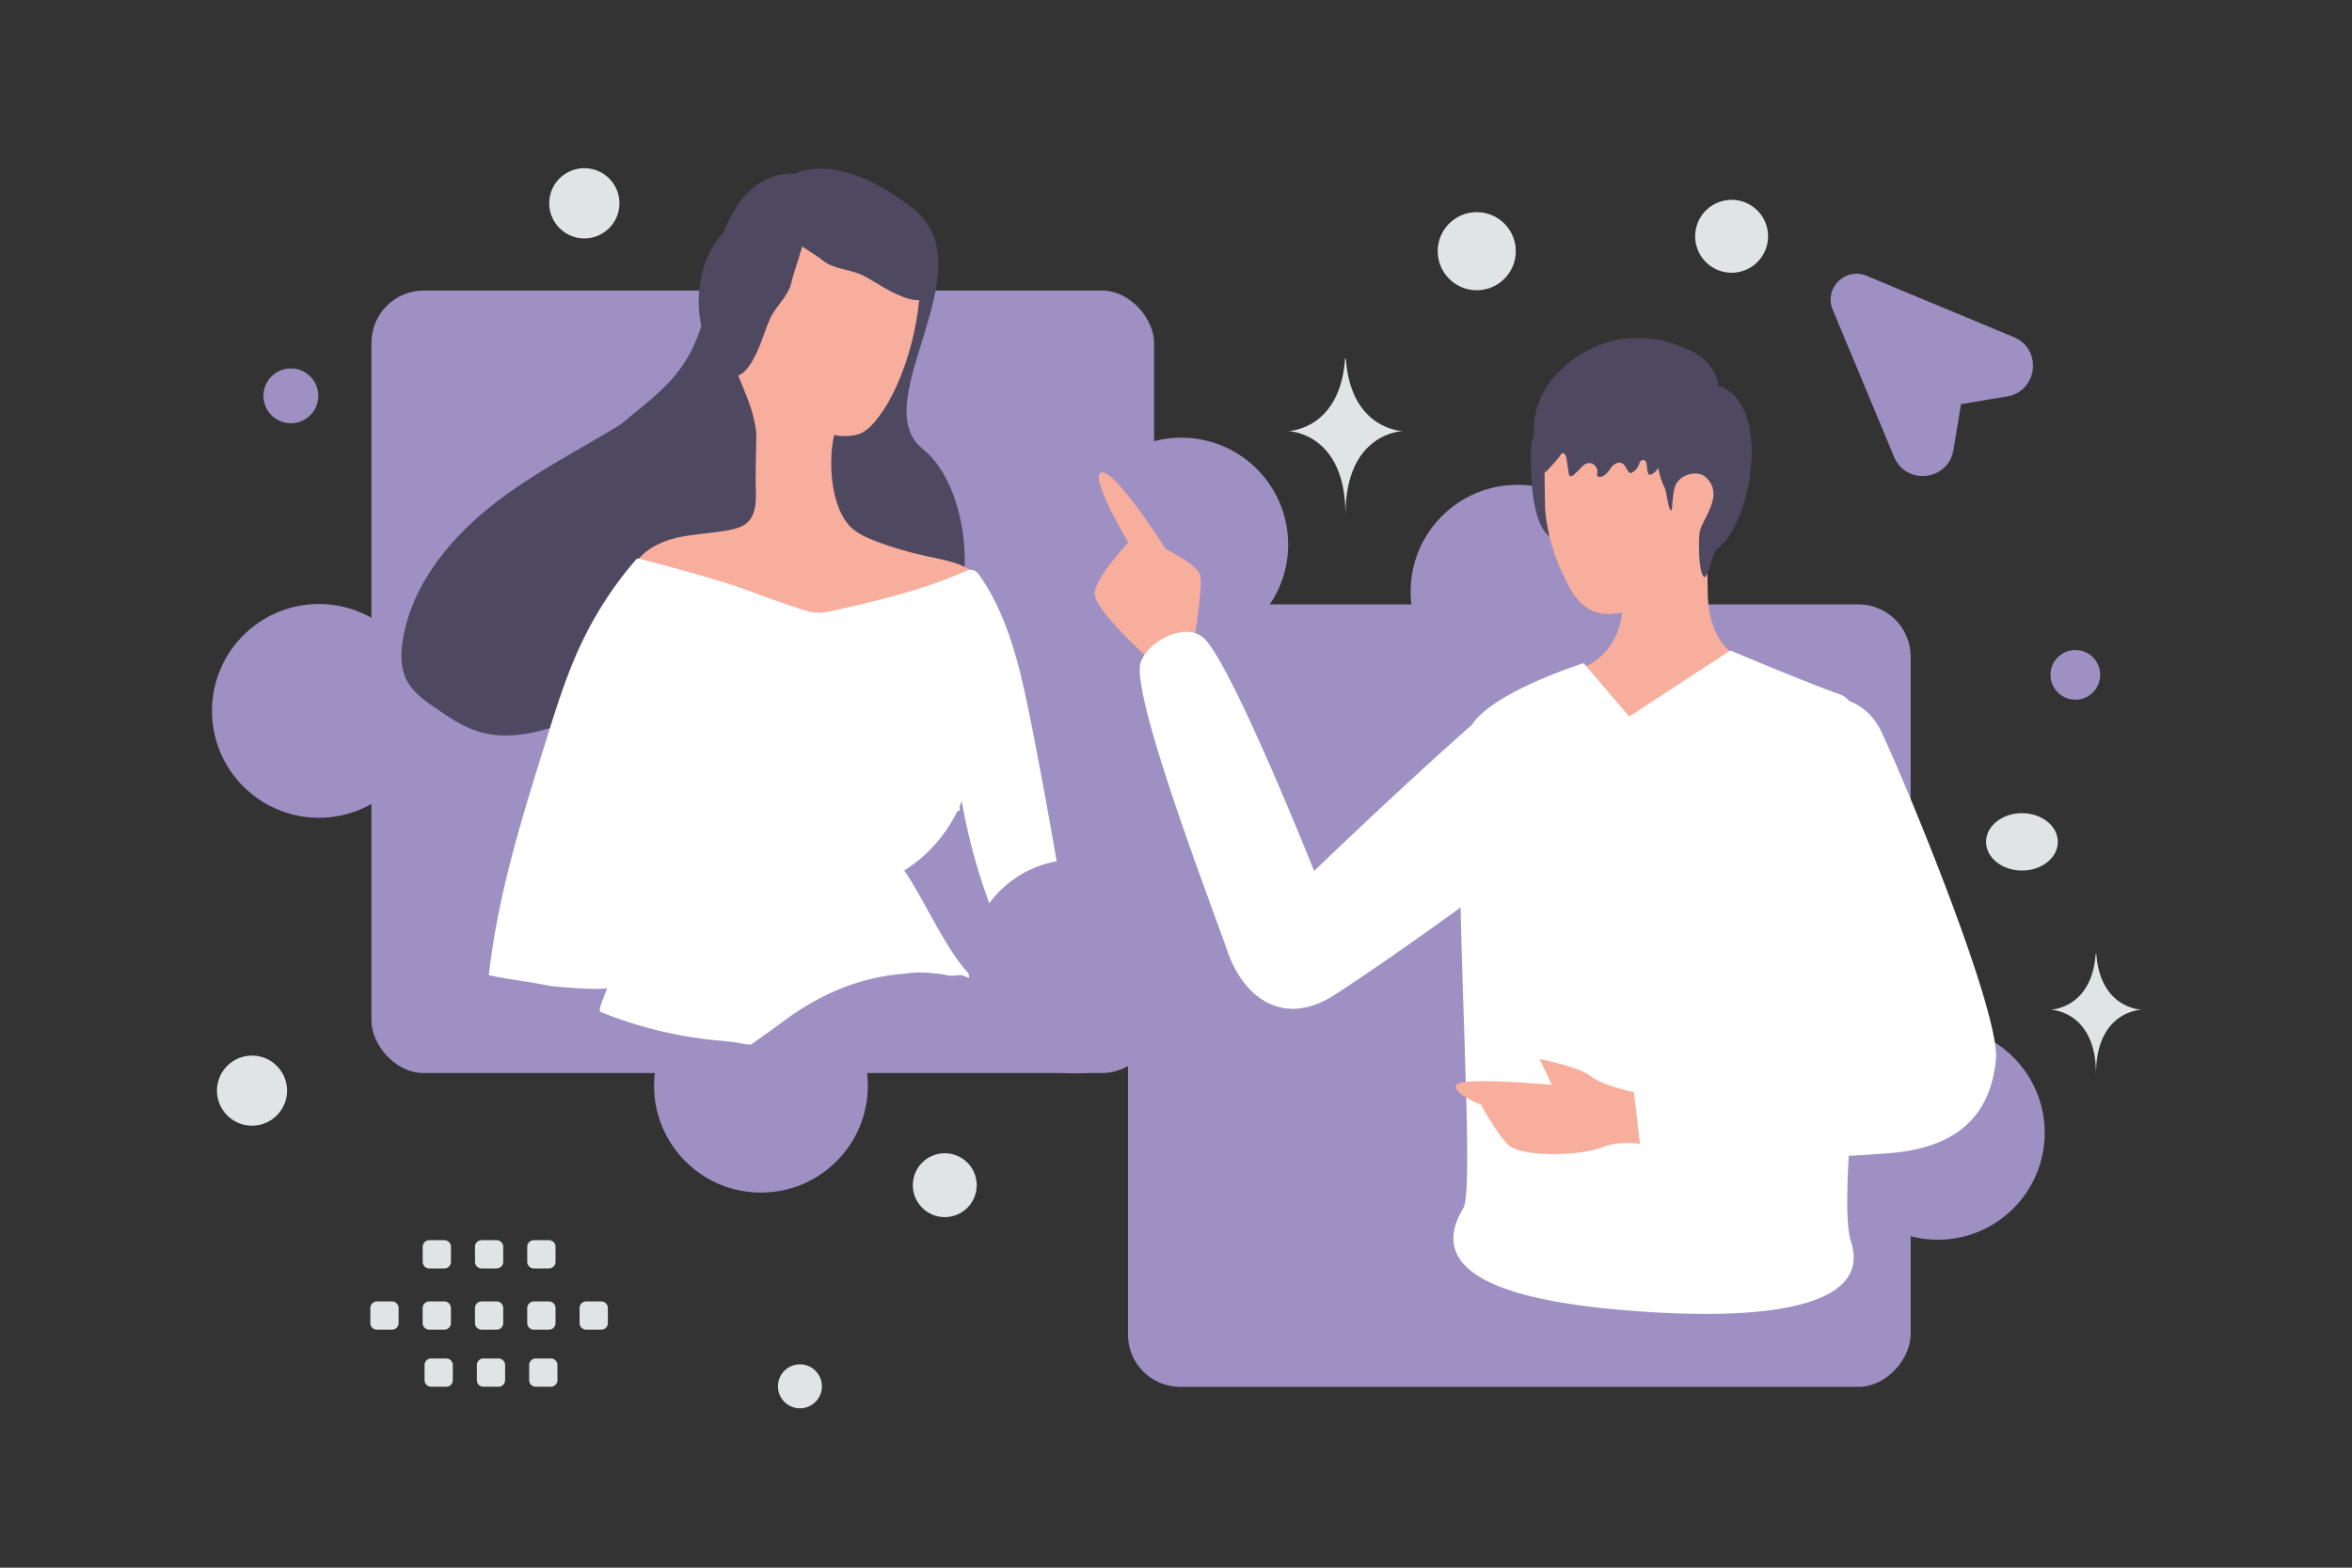 <svg xmlns="http://www.w3.org/2000/svg" width="900" height="600" viewBox="0 0 900 600" fill="none"><rect x="0" y="0" width="900" height="600" fill="#333333" stroke="none"/><path fill="transparent" d="M0 0h900v600H0z"></path><rect x="142.129" y="111.195" width="299.49" height="299.49" rx="20" fill="#9E90C3"></rect><circle cx="291.181" cy="415.538" r="40.903" fill="#9E90C3"></circle><circle cx="122.025" cy="272.077" r="40.903" fill="#9E90C3"></circle><circle cx="452.018" cy="208.414" r="40.903" fill="#9E90C3"></circle><path d="M304.039 66.531s-24.858-3.953-31.534 39.929c-7.417 48.786-27.223 40.76-58.676 80.373-18.383 23.148.962 64.026 40.273 63.215 39.312-.79 74.814-12.156 97.427-7.294 22.613 4.863 23.856-53.054 1.544-70.924-22.312-17.869 25.258-69.185-3.729-92.035-28.987-22.851-45.305-13.264-45.305-13.264z" fill="#4F4861"></path><path d="M155.451 260.036c-2.267-4.659-2.129-10.071-1.311-15.121 3.543-21.677 18.735-39.791 36.147-53.065 17.47-13.308 37.465-22.809 55.845-34.735 4.77-3.106 9.552-6.451 15.028-8.13 5.477-1.678 11.842-1.497 16.365 2.034 3.193 2.478 5.038 6.31 6.112 10.142 2.353 8.392 1.451 17.277.016 25.789-1.795 10.736-4.429 21.361-8.756 31.229-3.468 7.96-9.113 16.151-17.597 17.71-2.455 9.513-7.509 18.429-14.599 25.25-8.108 7.821-18.389 12.935-29.058 16.507-9.83 3.298-20.582 5.451-30.47 2.373-5.869-1.793-11.038-5.243-16.093-8.762-4.51-2.998-9.191-6.279-11.629-11.221zm88.843-14.455 5.803-9.213c-1.237.127-2.405.368-3.584.847-3.186 1.379-5.105 6.397-2.219 8.366z" fill="#4F4861"></path><path d="M351.828 105.122c.301 1.629.356 3.336.245 5.284-.66 11.364-3.106 22.62-7.247 33.2-2.533 6.298-5.633 12.506-10.018 17.721-1.821 2.165-3.882 4.165-6.575 4.937-2.774.77-6.269.879-9.021.188-2.427 10.037-1.415 28.982 7.251 36.1 2.649 2.153 5.797 3.5 8.947 4.685 6.138 2.368 12.529 4.172 18.926 5.569 7.288 1.573 15.232 2.75 20.35 8.108.64.66 1.276 1.563 1.019 2.453-.171.566-.584.966-1.076 1.283-4.031 3.27-9.013 5.063-13.995 6.774-8.738 2.955-17.712 5.418-26.836 7.067-9.532 1.724-19.374 2.549-29.026 1.509-7.462-.845-14.826-2.744-21.599-6.096-7.096-3.52-14.364-6.393-21.706-9.754-6.213-2.857-12.337-6.118-19.063-7.276 3.179-6.045 9.811-9.438 16.416-11.044 6.604-1.524 13.512-1.663 20.193-2.943 2.2-.454 4.402-.989 6.291-2.341 5.175-3.74 3.758-12.048 3.84-17.49l.262-17.22c-.769-8.217-4.158-15.092-7.131-22.612-4.537-11.524-5.475-24.618-1.478-36.419 3.997-11.72 13.088-21.899 24.768-26.027 11.681-4.129 25.7-1.803 34.669 6.782 5.684 5.53 10.321 10.475 11.594 17.562z" fill="#F8AE9D"></path><path d="M315.909 68.507c11.641-1.299 22.249 4.402 30.114 13.239 6.617 7.407 10.506 17.186 10.31 27.01-.028 1.404-.186 2.932-.977 4.193-2.103 3.021-6.676 1.909-10.095.564-5.573-2.153-9.723-5.3-14.775-7.953-5.053-2.654-11.188-2.266-15.71-5.93-4.269-3.532-18.927-10.973-19.322-16.725-.498-7.03 12.381-12.772 17.765-13.94.771-.24 1.666-.35 2.69-.458z" fill="#4F4861"></path><path d="M282.37 84.421c-9.844 6.35-14.464 17.471-14.976 29.289-.448 9.923 2.716 19.96 9.076 27.451.909 1.07 1.997 2.154 3.407 2.632 3.539 1.013 6.38-2.739 8.181-5.942 2.959-5.19 4.187-10.251 6.426-15.5 2.24-5.25 7.24-8.825 8.429-14.523 1.078-5.435 7.737-20.464 4.409-25.172-4.056-5.763-17.666-2.076-22.578.42-.749.301-1.513.782-2.374 1.346z" fill="#4F4861"></path><path d="M369.93 218.404c1.555-.707 3.415-.191 4.45 1.205 11.614 16.263 16.098 36.641 20.025 56.28 4.454 22.328 8.419 44.73 12.222 67.129.227 1.141.371 2.362-.133 3.41-.503 1.049-1.649 1.6-2.712 2.072-6.711 3.229-13.502 6.375-20.213 9.604-7.224-16.439-12.485-33.824-15.547-51.5-4.309 10.902-12.09 20.371-22.014 26.557 7.395 10.592 15.778 30.101 24.654 39.416 1.168 3.349-.612.613-3.672.613-5.049.735-4.862-.474-9.182-.613-6.245-.744-8.332-.286-14.598.35-10.416 1.142-20.539 4.4-29.794 9.296a106.226 106.226 0 0 0-13.207 8.33c-3.615 2.707-12.567 9.071-12.567 9.071-.658.477-3.734-.219-4.463-.393a81.189 81.189 0 0 0-6.405-.828c-5.356-.407-10.788-1.139-16.054-2.113-10.613-1.948-21.048-4.95-31.059-9.083-.964-.746 2.475-7.843 2.658-9.221-.182 1.297-19.899-.303-21.844-.657-7.775-1.581-15.642-2.431-23.416-4.093 3.481-31.307 13.04-61.546 22.432-91.544 3.673-11.805 7.427-23.61 12.633-34.742 5.542-11.858 12.697-22.961 21.296-32.823.248-.24.656-.397.98-.31 4.127 1.037 29.295 7.513 41.817 12.171 6.381 2.453 12.847 4.664 19.394 6.875 2.586.852 5.255 1.705 7.936 1.665 1.788-.055 3.581-.433 5.293-.814 17.445-3.878 34.894-8.081 51.09-15.31z" fill="#fff"></path><path d="M256.385 280.779c-.717 4.458-1.68 8.993-2.641 13.446a236.79 236.79 0 0 1-8.983 29.761c-1.86 4.846-3.801 9.61-5.986 14.37-1.092 2.34-2.183 4.679-3.356 7.017-.586 1.129-1.173 2.338-1.759 3.467-.502.967-1.084 1.852-1.585 2.738 3.495-.109 20.744.886 24.314 1.184m105.199-72.885c2.271 9.82 3.909 19.736 5.018 29.855" stroke="#fff" stroke-width="1.376" stroke-miterlimit="10" stroke-linecap="round"></path><rect width="299.49" height="299.49" rx="20" transform="matrix(1 0 0 -1 431.622 530.794)" fill="#9E90C3"></rect><circle r="40.903" transform="matrix(1 0 0 -1 580.674 226.452)" fill="#9E90C3"></circle><circle r="40.903" transform="matrix(1 0 0 -1 411.518 369.913)" fill="#9E90C3"></circle><circle r="40.903" transform="matrix(1 0 0 -1 741.511 433.575)" fill="#9E90C3"></circle><path d="M607.983 194.02c1.188 4.748-.388 9.685-2.986 13.832-1.837 2.93-4.404-.305-8.147-.824-5.79-.811-9.456-6.94-10.709-21.872-.58-10.907-.307-16.348.301-17.3 2.162-3.408 7.725-4.549 12.112-4.22" fill="#4F4861"></path><path fill-rule="evenodd" clip-rule="evenodd" d="M456.531 247.09s4.065-22.653 2.603-27.24c-1.248-3.964-13.047-9.681-13.047-9.681s-20.523-32.419-25.014-29.118c-3.654 2.676 10.688 26.577 10.688 26.577s-13.078 13.72-12.895 19.853c.182 6.134 21.344 25.333 21.344 25.333l16.321-5.724zm210.925 5.322s-13.516-3.173-13.985-25.319c-.469-22.147-.14-29.706-.14-29.706l-32.042-.538s-.324 24.682-.329 33.61c-.013 19.435-14.447 24.686-14.447 24.686s1.2 21.252 28.176 22.769c21.063 1.186 32.767-25.502 32.767-25.502z" fill="#F8AE9D"></path><path fill-rule="evenodd" clip-rule="evenodd" d="M656.275 186.192c13.28-.514 11.114 18.928-2.682 18.902 0 0-14.827 29.813-38.105 29.89-11.213.037-14.874-9.951-18.236-16.962-3.361-7.012-5.828-17.499-6.033-23.921-.221-6.847-.249-29.341-.249-29.341l65.822-.03-.517 21.462z" fill="#F8AE9D"></path><path fill-rule="evenodd" clip-rule="evenodd" d="M606.008 253.827s-34.52 10.775-42.838 23.648c-26.797 23.541-60.312 55.871-60.312 55.871s-31.919-80.113-42.354-89.247c-7.141-6.249-21.367 1.478-24.017 9.42-3.405 10.2 18.457 70.032 28.783 98.289l.001.003c2 5.473 3.567 9.761 4.433 12.275 6.296 18.266 21.615 28.743 40.257 17.133 7.515-4.68 29.878-20.015 48.956-33.917.299 14.605.802 29.995 1.279 44.611v.001c1.16 35.51 2.17 66.454-.258 70.475-12.034 19.93 3.966 33.611 56.937 38.638 52.972 5.027 99.966.911 91.439-25.686-1.778-5.543-1.756-17.472-.869-32.969a621.882 621.882 0 0 0 15.556-1.026c22.108-1.742 38.457-11.241 40.737-35.911 1.598-17.276-31.315-98.381-43.657-125.05-2.887-6.239-7.351-10.125-12.408-12.061-1.177-1.314-2.503-2.237-3.993-2.728-9.066-2.988-41.57-16.644-41.57-16.644l-38.667 25.299-17.435-20.424zm105.018 142.768.087.224-.107.014.02-.238z" fill="#fff"></path><path fill-rule="evenodd" clip-rule="evenodd" d="M625.228 417.999s-11.793-2.371-16.62-6.16c-4.826-3.789-19.443-6.468-19.443-6.468l4.676 9.848s-35.826-3.362-36.674.172c-.849 3.534 9.513 7.376 9.513 7.376s5.11 9.545 10.057 15.077c4.68 5.236 27.934 4.613 36.086 1.345 7.044-2.822 14.703-1.411 14.703-1.411l-2.298-19.779z" fill="#F8AE9D"></path><path d="M652.662 165.647c-1.94 2.541-5.362 3.1-8.181 3.603-3.788.674-5.663 2.081-7.63 5.855-1.245 2.412-2.491 5.052-4.719 6.358-1.816 1.069-1.761-1.635-2.029-3.725a4.716 4.716 0 0 0-.114-.579c-.434-1.671-2.207-1.391-2.721.257-.472 1.493-1.482 2.756-2.767 3.459-.209.115-.432.215-.655.172-.302-.043-.538-.33-.734-.588-.409-.537-.816-1.219-1.235-1.94-1.387-2.385-4.033-1.548-5.583.734-.97 1.421-2.123 2.885-3.71 3.215-.511.115-1.153.029-1.389-.474-.302-.617.17-1.234.091-1.865-.065-.589-.314-.847-.59-1.35-1.073-1.937-3.562-2.008-5.079-.393a56.826 56.826 0 0 1-3.298 3.235c-.485.431-1.193.861-1.678.431-.262-.23-.328-.617-.38-.991-.276-1.822-.538-3.645-.813-5.468-.158-1.019-.695-2.353-1.613-2.095-.446.129-.708.603-.957 1.033-.301.546-5.69 6.76-5.795 6.287-.839-3.531-2.556-6.746-3.395-10.277-5.428-22.719 18.656-40.989 37.049-41.09 4.091-.029 7.827.039 11.8 1.001 4.234 1.033 8.705 2.673 12.546 4.984 5.388 3.229 9.466 9.099 8.417 16.103" fill="#4F4861"></path><path d="M637.704 158.303c-2.593 2.967-3.28 7.14-3.521 11.083-.356 5.946.127 12.123 2.848 17.401.775 1.503 1.347 8.939 2.542 8.528.382-.129.318-5.895 1.323-9.003 1.551-4.816 8.696-6.652 11.913-3.608 5.137 4.841 2.123 10.723.42 14.383-1.018 2.209-2.632 4.687-2.912 7.025-.343 2.992-.445 13.895 1.488 16.438 1.614 2.132 3.331-8.168 4.793-10.197 13.609-9.095 21.195-53.604 2.721-61.951-2.81-1.272-11.481-1.927-14.113-.309" fill="#4F4861"></path><path d="m750.987 124.715 19.954 11.174 1.397 4.789-2.594 5.787c-3.792 1.264-12.093 3.751-14.966 3.592-2.874-.16-6.652 2.594-8.181 3.991-.532 3.059-1.637 9.538-1.796 10.974-.16 1.437-2.993 8.714-4.39 12.173h-9.778l-3.592-7.982-17.36-41.305-3.791-14.767 2.594-3.99 12.771 5.587 29.732 9.977z" fill="#9E90C3"></path><path fill-rule="evenodd" clip-rule="evenodd" d="M714.251 105.551c-8.167-3.403-16.361 4.791-12.958 12.959l23.48 56.351c4.591 11.021 20.743 9.158 22.706-2.618l2.929-17.576 17.576-2.93c11.777-1.962 13.64-18.114 2.619-22.706l-56.352-23.48zm-5.64 9.91c-.681-1.634.958-3.273 2.591-2.592l56.352 23.48c3.673 1.53 3.053 6.914-.873 7.569l-17.576 2.929a7.926 7.926 0 0 0-6.516 6.516l-2.93 17.576c-.654 3.926-6.038 4.547-7.569.873l-23.479-56.351z" fill="#9E90C3"></path><path fill-rule="evenodd" clip-rule="evenodd" d="M144.233 498.102h5.772a2.521 2.521 0 0 1 2.52 2.519v5.772a2.522 2.522 0 0 1-2.52 2.52h-5.772a2.53 2.53 0 0 1-2.519-2.52v-5.772c-.012-1.384 1.123-2.519 2.519-2.519zm20.012 0h5.772a2.53 2.53 0 0 1 2.52 2.519v5.772a2.522 2.522 0 0 1-2.52 2.52h-5.772a2.53 2.53 0 0 1-2.519-2.52v-5.772a2.528 2.528 0 0 1 2.519-2.519zm20.026 0h5.772a2.53 2.53 0 0 1 2.52 2.519v5.772a2.522 2.522 0 0 1-2.52 2.52h-5.772a2.53 2.53 0 0 1-2.519-2.52v-5.772c-.012-1.384 1.124-2.519 2.519-2.519zm20.012 0h5.772a2.53 2.53 0 0 1 2.52 2.519v5.772a2.522 2.522 0 0 1-2.52 2.52h-5.772a2.532 2.532 0 0 1-2.531-2.52v-5.772a2.546 2.546 0 0 1 2.531-2.519zm20.015 0h5.772a2.531 2.531 0 0 1 2.531 2.519v5.772a2.525 2.525 0 0 1-2.531 2.52h-5.772a2.53 2.53 0 0 1-2.52-2.52v-5.772a2.53 2.53 0 0 1 2.52-2.519zm-59.318 21.823h5.772a2.528 2.528 0 0 1 2.519 2.519v5.784a2.528 2.528 0 0 1-2.519 2.519h-5.772a2.521 2.521 0 0 1-2.52-2.519v-5.772a2.516 2.516 0 0 1 2.52-2.531zm20.012 0h5.772a2.528 2.528 0 0 1 2.519 2.519v5.784a2.528 2.528 0 0 1-2.519 2.519h-5.772a2.53 2.53 0 0 1-2.52-2.519v-5.772a2.517 2.517 0 0 1 2.52-2.531zm20.014 0h5.772a2.53 2.53 0 0 1 2.531 2.519v5.784a2.53 2.53 0 0 1-2.531 2.519h-5.772a2.53 2.53 0 0 1-2.52-2.519v-5.772a2.532 2.532 0 0 1 2.52-2.531zm-20.735-45.267h5.772a2.53 2.53 0 0 1 2.52 2.519v5.772a2.522 2.522 0 0 1-2.52 2.52h-5.772a2.53 2.53 0 0 1-2.519-2.52v-5.772c-.012-1.384 1.124-2.519 2.519-2.519zm-20.006 0h5.773a2.528 2.528 0 0 1 2.519 2.519v5.772a2.522 2.522 0 0 1-2.519 2.52h-5.773a2.53 2.53 0 0 1-2.519-2.52v-5.772c-.012-1.384 1.124-2.519 2.519-2.519zm40.018 0h5.772a2.53 2.53 0 0 1 2.52 2.519v5.772a2.522 2.522 0 0 1-2.52 2.52h-5.772a2.532 2.532 0 0 1-2.531-2.52v-5.772a2.546 2.546 0 0 1 2.531-2.519z" fill="#E1E4E5"></path><circle r="10.5" transform="matrix(-1 0 0 1 111.296 151.5)" fill="#9E90C3"></circle><circle r="9.508" transform="matrix(-1 0 0 1 794.134 258.287)" fill="#9E90C3"></circle><circle r="12.225" transform="matrix(-1 0 0 1 361.52 453.605)" fill="#E1E4E5"></circle><circle r="8.416" transform="matrix(-1 0 0 1 306.096 530.585)" fill="#E1E4E5"></circle><circle r="13.439" transform="matrix(-1 0 0 1 223.599 77.805)" fill="#E1E4E5"></circle><circle r="14.941" transform="matrix(-1 0 0 1 565.087 96.138)" fill="#E1E4E5"></circle><circle r="13.417" transform="scale(1 -1) rotate(-75 -223.779 -271.546)" fill="#E1E4E5"></circle><ellipse rx="13.73" ry="10.984" transform="matrix(-1 0 0 1 773.702 322.205)" fill="#E1E4E5"></ellipse><circle r="13.954" transform="scale(1 -1) rotate(-75 272.379 -476.982)" fill="#E1E4E5"></circle><path d="M801.92 365.08h.252c1.497 21.036 17.269 21.36 17.269 21.36s-17.392.337-17.392 24.645c0-24.308-17.392-24.645-17.392-24.645s15.766-.324 17.263-21.36zM514.686 137.3h.319c1.887 27.276 21.774 27.696 21.774 27.696s-21.929.436-21.929 31.953c0-31.517-21.93-31.953-21.93-31.953s19.879-.42 21.766-27.696z" fill="#E1E4E5"></path></svg>